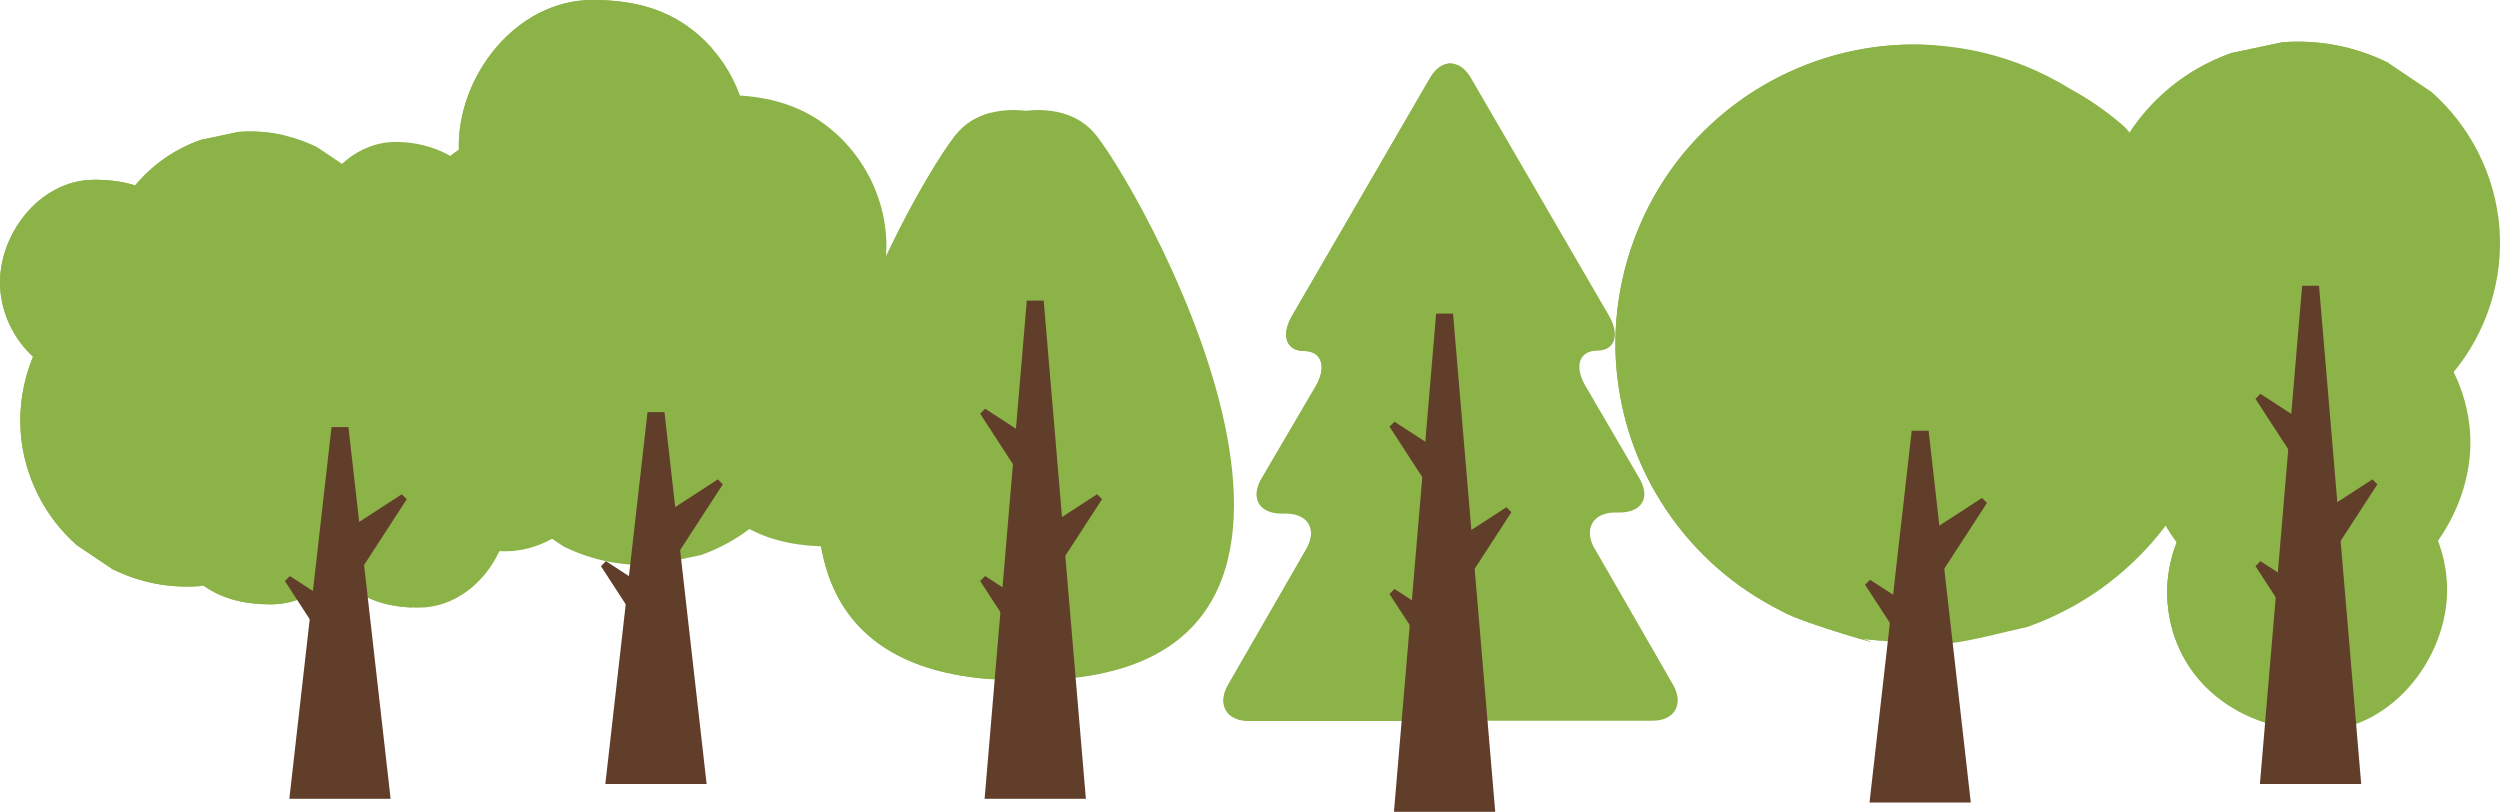 <?xml version="1.0" encoding="UTF-8"?>
<svg xmlns="http://www.w3.org/2000/svg" viewBox="0 0 592.4 192.37">
  <defs>
    <style>
      .cls-1 {
        mix-blend-mode: multiply;
      }

      .cls-1, .cls-2, .cls-3 {
        stroke-width: 0px;
      }

      .cls-1, .cls-3 {
        fill: #8cb347;
      }

      .cls-4 {
        isolation: isolate;
      }

      .cls-2 {
        fill: #603e2a;
      }
    </style>
  </defs>
  <g class="cls-4">
    <g id="Ebene_1" data-name="Ebene 1">
      <g>
        <g>
          <path class="cls-3" d="m526.98,77.18c-1-12.26-4.92-23.51-11.77-33.73-3.94-4.48-7.87-8.96-11.81-13.44-3.95-3.45-8.16-6.39-12.61-8.82-7.21-4.47-15.21-7.68-23.7-9.33-12.55-2.4-24.86-1.51-36.92,2.67-11.64,4.15-21.57,10.84-29.77,20.08-12.52,14.22-18.86,33.29-17.41,52.18,1.01,12.41,4.98,23.79,11.91,34.14,7,10.3,16.06,18.24,27.19,23.83,5.05,3.05,28.87,9.59,18.84,6.5.35.11.69.17,1.06.19,6.33.7,12.68,1.07,19.03,1.1.2,0,.4-.02.6-.05,6.33-.77,12.54-2.59,18.74-3.92,11.5-4.1,21.31-10.71,29.42-19.84,12.37-14.05,18.63-32.89,17.2-51.56Z"/>
          <path class="cls-1" d="m441.98,151.46c1.3.14,2.6.27,3.9.38-21.13-14.9-35.15-39.48-35.15-66.84,0-32.57,19.86-61.19,47.94-74.25-9.65-.71-19.15.54-28.5,3.78-11.64,4.15-21.57,10.84-29.77,20.08-12.52,14.22-18.86,33.29-17.41,52.18,1.01,12.41,4.98,23.79,11.91,34.14,7,10.3,16.06,18.24,27.19,23.83,5.05,3.05,28.87,9.59,18.84,6.5.35.11.69.17,1.06.19Z"/>
        </g>
        <g>
          <polygon class="cls-2" points="443 190.17 453 102.07 457 102.07 467 190.17 443 190.17 443 190.17"/>
          <g>
            <line class="cls-3" x1="456.39" y1="132.44" x2="470.24" y2="118.59"/>
            <polygon class="cls-2" points="452.85 128.9 469.65 118 470.83 119.18 459.93 135.97 452.85 128.9 452.85 128.9"/>
          </g>
          <g>
            <line class="cls-3" x1="456.39" y1="151.82" x2="442.54" y2="137.97"/>
            <polygon class="cls-2" points="452.85 155.35 441.95 138.56 443.13 137.38 459.93 148.28 452.85 155.35 452.85 155.35"/>
          </g>
        </g>
      </g>
      <g>
        <g>
          <path class="cls-3" d="m228.26,92.6c-.68-8.87-4.9-17.27-11.57-23.15-2.31-2.03-4.74-3.62-7.27-4.85.56-2.95.76-5.95.53-8.9-.71-9.33-5.15-18.15-12.16-24.33-6.61-5.82-14.13-8.19-22.45-8.74-1.96-5.42-5.27-10.34-9.63-14.18-7.32-6.45-15.81-8.45-25.31-8.45-18.24,0-32.19,18.32-31.67,35.5-7.74,5.18-13.23,13.98-14.76,23.16-5.08,2.07-9.47,5.17-13.15,9.31-6.19,7.03-9.32,16.45-8.61,25.79.69,9.04,4.99,17.6,11.79,23.59,2.51,1.69,5.02,3.37,7.53,5.06,5.77,2.82,11.86,4,18.26,3.55,2.96-.62,5.92-1.24,8.88-1.87,1.55-.55,3.03-1.2,4.46-1.94.45.44.91.87,1.39,1.28,3.01,2.02,6.02,4.04,9.04,6.07,6.92,3.38,14.22,4.8,21.91,4.26l10.65-2.24c4.2-1.5,8.02-3.56,11.46-6.17,5.78,3.07,12.16,4.14,19.08,4.14,18.73,0,32.95-19.32,31.6-36.89Z"/>
          <path class="cls-1" d="m105.06,92.74c0-38.76,27.39-72.08,63.58-81.37-.92-1.03-1.89-2.01-2.93-2.93-7.32-6.45-15.81-8.45-25.31-8.45-18.24,0-32.19,18.32-31.67,35.5-7.74,5.18-13.23,13.98-14.76,23.16-5.08,2.07-9.47,5.17-13.15,9.31-6.19,7.03-9.32,16.45-8.61,25.79.69,9.04,4.99,17.6,11.79,23.59,2.51,1.69,5.02,3.37,7.53,5.06,5.77,2.82,11.86,4,18.26,3.55.7-.15,1.4-.29,2.1-.44-4.39-10.11-6.84-21.2-6.84-32.78Z"/>
        </g>
        <g>
          <polygon class="cls-2" points="143.44 185.77 153.44 97.66 157.45 97.66 167.44 185.77 143.44 185.77 143.44 185.77"/>
          <g>
            <line class="cls-3" x1="156.84" y1="128.03" x2="170.69" y2="114.18"/>
            <polygon class="cls-2" points="153.3 124.5 170.1 113.59 171.28 114.77 160.37 131.57 153.3 124.5 153.3 124.5"/>
          </g>
          <g>
            <line class="cls-3" x1="156.84" y1="147.41" x2="142.99" y2="133.56"/>
            <polygon class="cls-2" points="153.3 150.95 142.4 134.15 143.58 132.97 160.37 143.88 153.3 150.95 153.3 150.95"/>
          </g>
        </g>
      </g>
      <g>
        <g>
          <path class="cls-3" d="m145.33,100.7c-.42-5.48-2.51-10.74-5.87-15.04,2.01-4.39,2.92-9.27,2.55-14.13-.56-7.38-4.07-14.37-9.62-19.25-2.05-1.38-4.1-2.75-6.15-4.13-3.61-1.77-7.38-2.74-11.3-2.93-4.03-7.37-12.24-11.59-21.18-11.59-4.87,0-9.26,2.03-12.71,5.2-1.97-1.32-3.95-2.65-5.92-3.97-5.86-2.86-12.05-4.07-18.55-3.61-3.01.63-6.01,1.26-9.02,1.9-5.85,2.08-10.83,5.44-14.95,10.09-.2.23-.4.46-.59.7-3.04-.97-6.28-1.34-9.7-1.34C9.13,42.59-.88,56.19.06,68.56c.47,6.08,3.29,11.84,7.77,15.96-2.35,5.68-3.38,11.9-2.91,18.08.78,10.19,5.62,19.84,13.29,26.59l8.49,5.7c6.5,3.18,13.36,4.51,20.58,4,.29-.06.57-.12.86-.18,4.75,3.38,10.12,4.49,16.06,4.49,4.62,0,8.85-1.66,12.37-4.35,2.26.13,4.53.27,6.79.4,4.66,3.59,9.98,4.74,15.89,4.74,8.5,0,15.61-5.91,19.08-13.38.45.01.91.02,1.37.02,15.19,0,26.73-15.67,25.63-29.92Z"/>
          <path class="cls-1" d="m69.36,134.66c-25.01,0-45.87-20.87-45.87-45.87,0-12.89,5.55-24.66,14.34-33.06,6.05-8.63,14.97-15.16,25.28-18.1,1.3-1.97,2.75-3.81,4.32-5.53-3.51-.83-7.13-1.11-10.85-.85-3.01.63-6.01,1.26-9.02,1.9-5.85,2.08-10.83,5.44-14.95,10.09-.2.23-.4.46-.59.7-3.04-.97-6.28-1.34-9.7-1.34C9.13,42.59-.88,56.19.06,68.56c.47,6.08,3.29,11.84,7.77,15.96-2.35,5.68-3.38,11.9-2.91,18.08.78,10.19,5.62,19.84,13.29,26.59l8.49,5.7c6.5,3.18,13.36,4.51,20.58,4,.29-.06.57-.12.86-.18,4.75,3.38,10.12,4.49,16.06,4.49,4.62,0,8.85-1.66,12.37-4.35,1.84.11,3.68.22,5.51.32-3.02-1.27-5.89-2.86-8.55-4.72-1.38.13-2.77.2-4.18.2Z"/>
          <path class="cls-1" d="m97.59,142.65c-4.5-.19-8.85-1.07-12.95-2.5,3.91,2.59,8.26,3.62,13.01,3.8-.03-.43-.05-.87-.06-1.3Z"/>
        </g>
        <g>
          <polygon class="cls-2" points="68.56 189.29 78.56 101.19 82.56 101.19 92.56 189.29 68.56 189.29 68.56 189.29"/>
          <g>
            <line class="cls-3" x1="81.95" y1="131.55" x2="95.8" y2="117.71"/>
            <polygon class="cls-2" points="78.41 128.02 95.21 117.12 96.39 118.29 85.49 135.09 78.41 128.02 78.41 128.02"/>
          </g>
          <g>
            <line class="cls-3" x1="81.95" y1="150.94" x2="68.1" y2="137.09"/>
            <polygon class="cls-2" points="78.41 154.47 67.51 137.68 68.69 136.5 85.49 147.4 78.41 154.47 78.41 154.47"/>
          </g>
        </g>
      </g>
      <g>
        <g>
          <path class="cls-3" d="m377.88,130.06c-2.66-4.58-.5-8.61,4.8-8.61h1.03c5.3,0,7.46-3.47,4.8-8.05l-12.87-22.04c-2.66-4.58-1.4-8.26,2.81-8.26s5.47-3.71,2.81-8.3l-11.52-19.83c-2.66-4.58-7.01-12.07-9.67-16.66l-11.52-19.84c-2.66-4.58-7.01-4.58-9.67,0l-11.52,19.85c-2.66,4.58-7.01,12.08-9.67,16.67l-11.52,19.85c-2.66,4.58-1.4,8.33,2.81,8.33s5.47,3.75,2.81,8.33l-12.87,21.9c-2.66,4.58-.5,8.05,4.8,8.05h1.03c5.3,0,7.46,4.03,4.8,8.61l-18.5,32.13c-2.66,4.58-.5,8.59,4.8,8.59h95.76c5.3,0,7.46-4.01,4.8-8.59l-18.5-32.13Z"/>
          <path class="cls-1" d="m344.07,15.06c-1.87-.17-3.78.96-5.2,3.41l-11.52,19.85c-2.66,4.58-7.01,12.08-9.67,16.67l-11.52,19.85c-2.66,4.58-1.4,8.33,2.81,8.33s5.47,3.75,2.81,8.33l-12.87,22.03c-2.66,4.58-.5,8.18,4.8,8.18h1.03c5.3,0,7.46,3.9,4.8,8.49l-18.5,32.09c-2.66,4.58-.5,8.55,4.8,8.55h48.25V15.06Z"/>
        </g>
        <g>
          <polygon class="cls-2" points="330.31 192.37 340.31 74.31 344.31 74.31 354.31 192.37 330.31 192.37 330.31 192.37"/>
          <g>
            <line class="cls-3" x1="343.7" y1="134.63" x2="357.55" y2="120.78"/>
            <polygon class="cls-2" points="340.17 131.09 356.96 120.19 358.14 121.37 347.24 138.16 340.17 131.09 340.17 131.09"/>
          </g>
          <g>
            <line class="cls-3" x1="343.7" y1="154.01" x2="329.85" y2="140.16"/>
            <polygon class="cls-2" points="340.17 157.55 329.26 140.75 330.44 139.57 347.24 150.48 340.17 157.55 340.17 157.55"/>
          </g>
          <g>
            <line class="cls-3" x1="343.7" y1="114.36" x2="329.85" y2="100.51"/>
            <polygon class="cls-2" points="340.17 117.9 329.26 101.1 330.44 99.93 347.24 110.83 340.17 117.9 340.17 117.9"/>
          </g>
        </g>
      </g>
      <g>
        <g>
          <path class="cls-3" d="m585.3,102.24c-.38-4.91-1.72-9.7-3.88-14.08,7.84-9.48,11.79-21.86,10.85-34.15-.95-12.36-6.82-24.06-16.12-32.24-3.43-2.3-6.86-4.61-10.29-6.91-7.88-3.85-16.2-5.47-24.95-4.85-4.04.85-8.09,1.7-12.13,2.55-7.86,2.8-14.57,7.32-20.11,13.56-8.46,9.6-12.74,22.48-11.76,35.24.87,11.31,5.87,22.06,13.84,30.08-2.1,5.38-3.08,11.14-2.65,16.75.56,7.36,3.29,14.43,7.69,20.29-1.74,4.55-2.55,9.41-2.19,14.14,1.46,19.06,17.58,30.54,35.65,30.54s31.84-18.68,30.54-35.65c-.26-3.37-.98-6.49-2.09-9.37,5.36-7.57,8.28-16.94,7.59-25.91Z"/>
          <path class="cls-1" d="m535.59,131c-2.5-5.34-3.92-11.27-3.92-17.48,0-8.21,2.47-15.92,6.67-22.45-10.49-7.73-17.41-20.15-17.41-33.94,0-22.98,19.18-42.16,42.16-42.16,1.06,0,2.1.05,3.14.13-.12-.08-.25-.17-.37-.25-7.88-3.85-16.2-5.47-24.95-4.85-4.04.85-8.09,1.7-12.13,2.55-7.86,2.8-14.57,7.32-20.11,13.56-8.46,9.6-12.74,22.48-11.76,35.24.87,11.31,5.87,22.06,13.84,30.08-2.1,5.38-3.08,11.14-2.65,16.75.56,7.36,3.29,14.43,7.69,20.29-1.74,4.55-2.55,9.41-2.19,14.14,1.27,16.57,13.62,27.41,28.7,29.96-5.99-7.25-9.62-16.5-9.62-26.47,0-5.31,1.04-10.41,2.91-15.12Z"/>
        </g>
        <g>
          <polygon class="cls-2" points="535.51 185.77 545.51 67.71 549.51 67.71 559.51 185.77 535.51 185.77 535.51 185.77"/>
          <g>
            <line class="cls-3" x1="548.9" y1="128.03" x2="562.75" y2="114.18"/>
            <polygon class="cls-2" points="545.36 124.5 562.16 113.59 563.34 114.77 552.43 131.57 545.36 124.5 545.36 124.5"/>
          </g>
          <g>
            <line class="cls-3" x1="548.9" y1="147.41" x2="535.05" y2="133.56"/>
            <polygon class="cls-2" points="545.36 150.95 534.46 134.15 535.64 132.97 552.43 143.88 545.36 150.95 545.36 150.95"/>
          </g>
          <g>
            <line class="cls-3" x1="548.9" y1="107.77" x2="535.05" y2="93.92"/>
            <polygon class="cls-2" points="545.36 111.3 534.46 94.51 535.64 93.33 552.43 104.23 545.36 111.3 545.36 111.3"/>
          </g>
        </g>
      </g>
      <g>
        <g>
          <path class="cls-3" d="m259.9,32.23c-4.76-6.13-12.16-6.5-16.82-5.99-4.66-.51-12.06-.14-16.82,5.99-12.81,16.53-75.09,129.84,16.82,128.96,91.9.89,29.63-112.43,16.82-128.96Z"/>
          <path class="cls-1" d="m223.04,144.81c-8.92-20.54-12.3-42.28-8.97-64,1.62-10.55,3.04-21.38,7.55-31.4,3.52-7.83,7.56-15.78,13.27-22.71-3.09.78-6.2,2.4-8.62,5.53-12.39,15.98-71.02,122.47,8.22,128.68-5.27-4.39-8.72-9.82-11.45-16.1Z"/>
        </g>
        <g>
          <polygon class="cls-2" points="233.31 189.29 243.31 71.23 247.31 71.23 257.31 189.29 233.31 189.29 233.31 189.29"/>
          <g>
            <line class="cls-3" x1="246.7" y1="131.55" x2="260.55" y2="117.71"/>
            <polygon class="cls-2" points="243.17 128.02 259.96 117.12 261.14 118.29 250.24 135.09 243.17 128.02 243.17 128.02"/>
          </g>
          <g>
            <line class="cls-3" x1="246.7" y1="150.94" x2="232.85" y2="137.09"/>
            <polygon class="cls-2" points="243.17 154.47 232.26 137.68 233.44 136.5 250.24 147.4 243.17 154.47 243.17 154.47"/>
          </g>
          <g>
            <line class="cls-3" x1="246.7" y1="111.29" x2="232.85" y2="97.44"/>
            <polygon class="cls-2" points="243.17 114.83 232.26 98.03 233.44 96.85 250.24 107.76 243.17 114.83 243.17 114.83"/>
          </g>
        </g>
      </g>
    </g>
  </g>
</svg>
